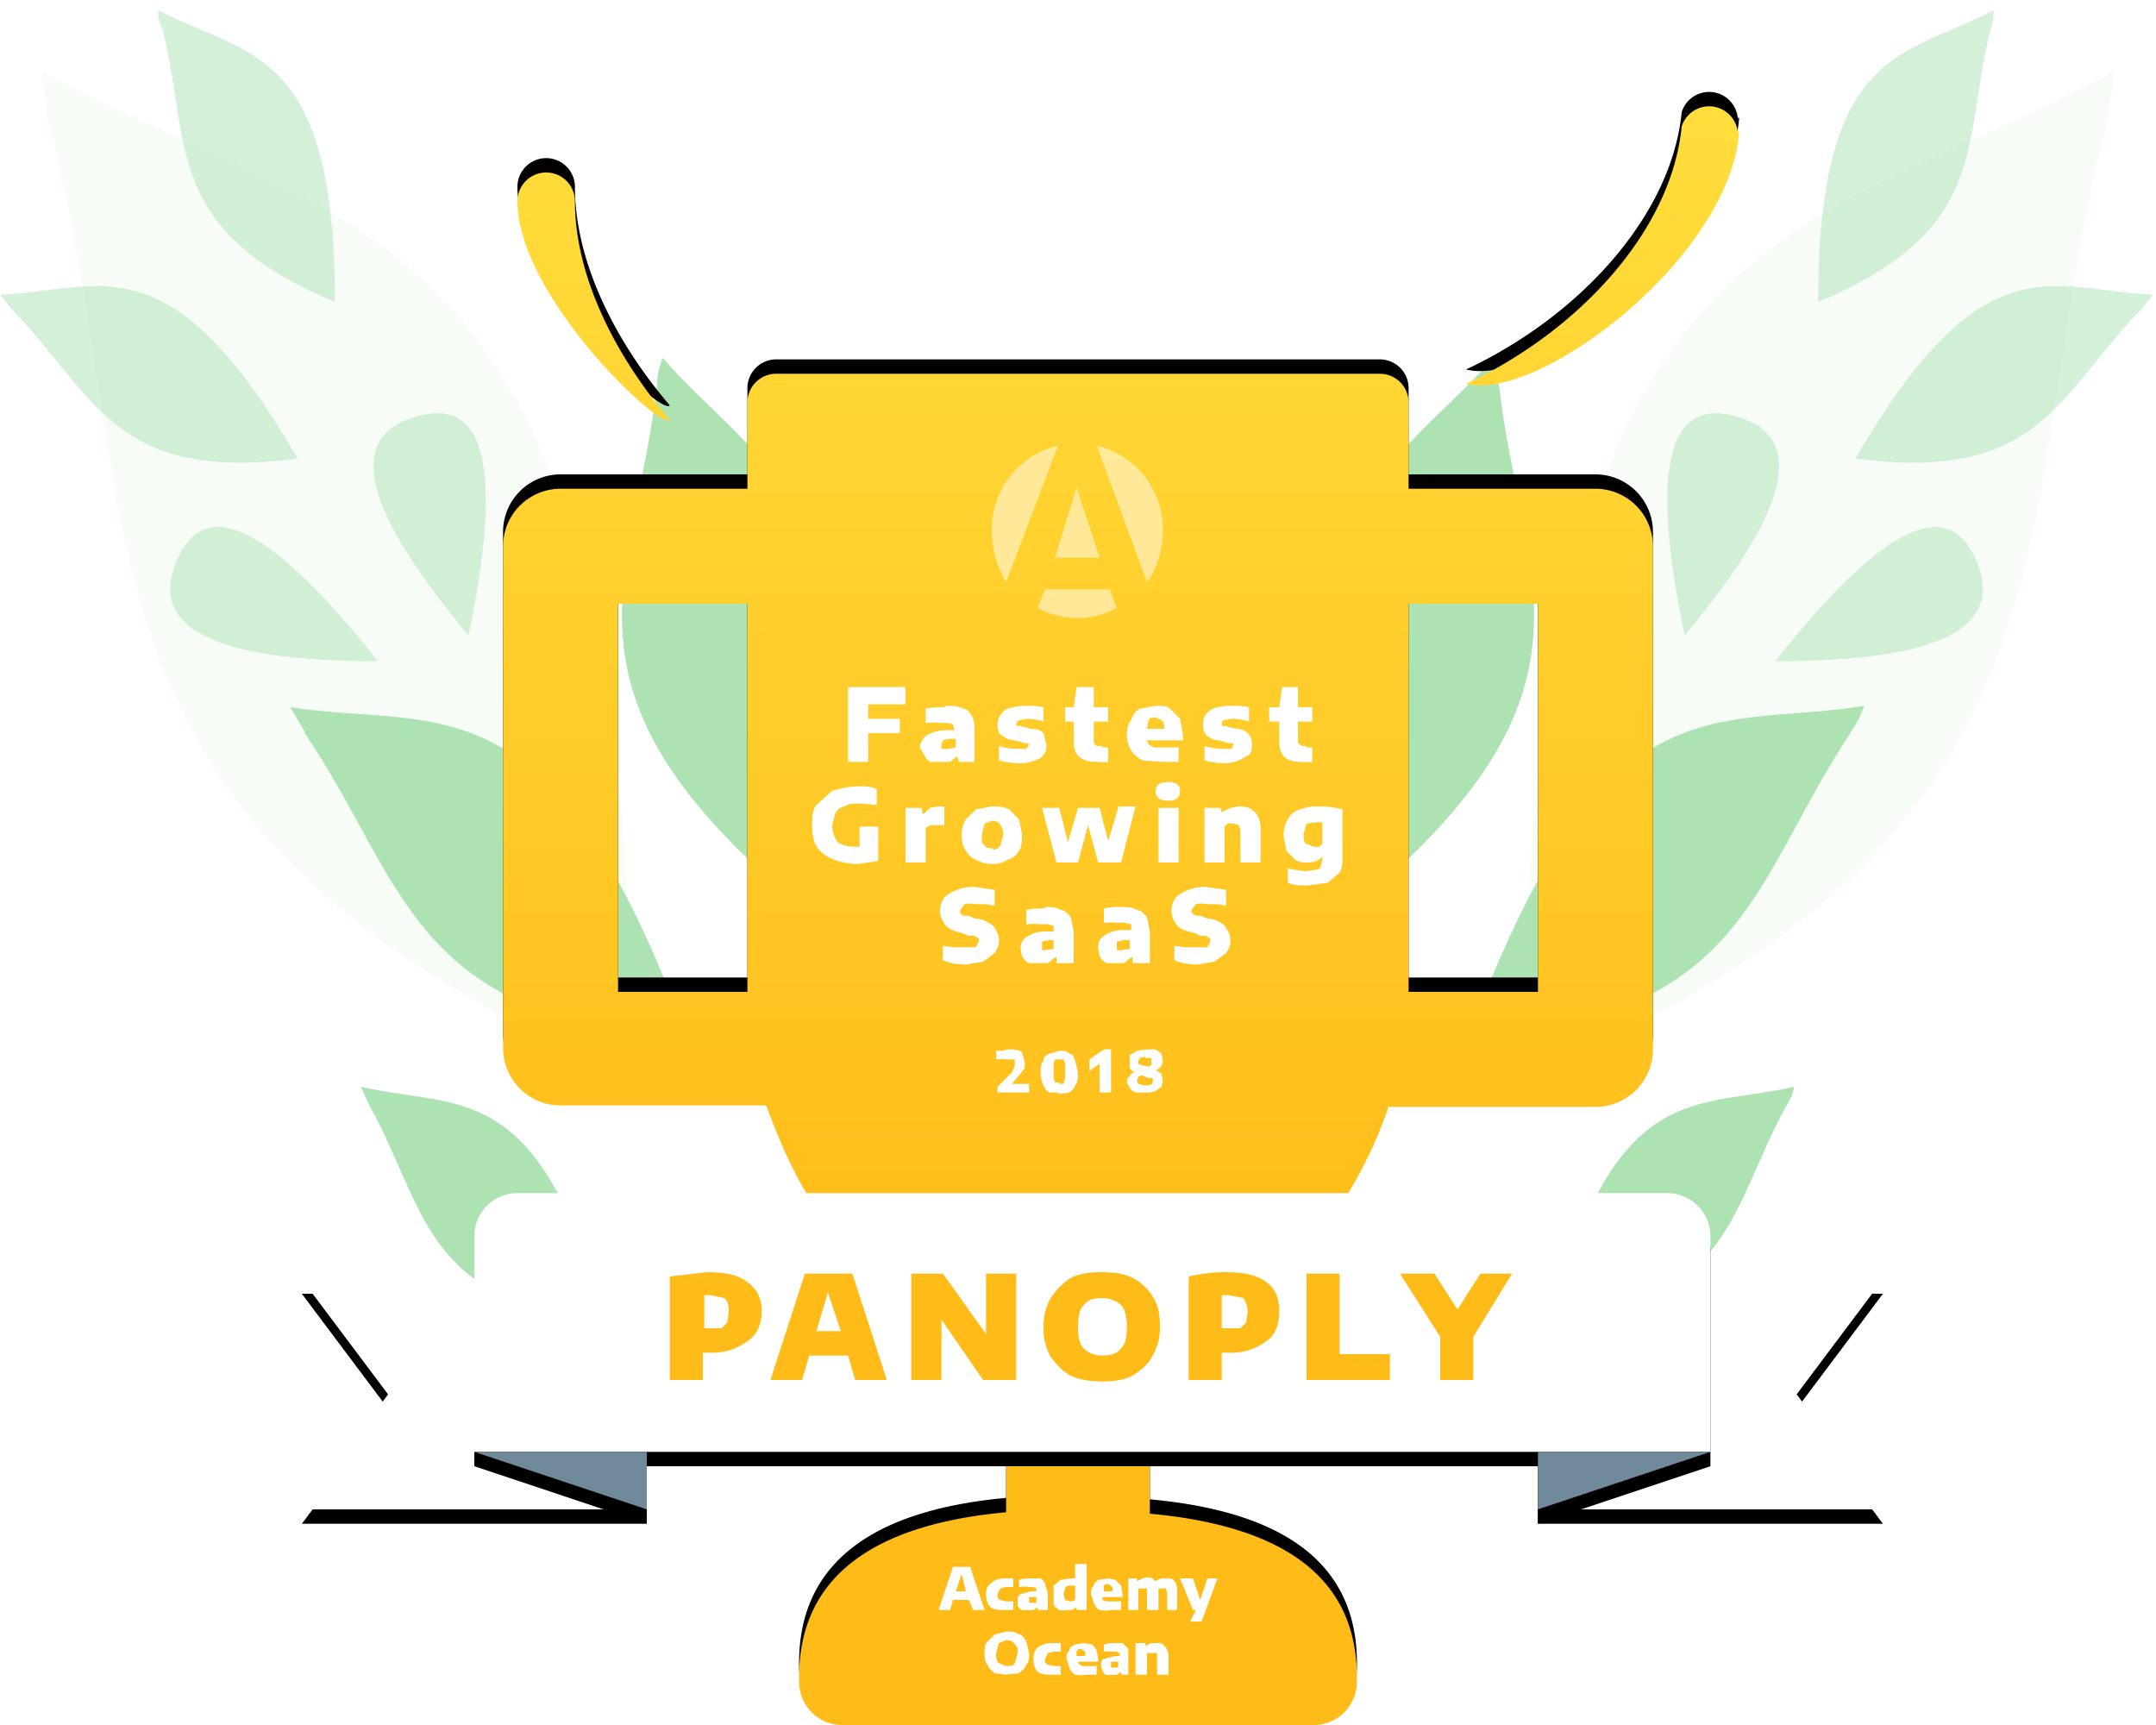 <svg width="150" height="120" viewBox="0 0 150 120" xmlns="http://www.w3.org/2000/svg" xmlns:xlink="http://www.w3.org/1999/xlink">
  <defs>
    <linearGradient x1="50%" y1="1.1%" x2="50%" y2="74.7%" id="linearGradient-1">
      <stop stop-color="#FFDD3C" offset="0%"/>
      <stop stop-color="#FFBB17" offset="100%"/>
    </linearGradient>
    <path d="M80 97.3v8c9.8.9 14.6 4.8 14.4 11.8a3 3 0 0 1-3 2.9H58.6a3 3 0 0 1-3-2.9c-.2-7 4.6-11 14.4-11.9v-8c-4.2-1.2-7.8-4-10-7.8L56.1 83c-1.2-2-2-4-2.8-6.1H39a4 4 0 0 1-4-4V38a4 4 0 0 1 4-4h13v-6c0-1.1.9-2 2-2h42a2 2 0 0 1 2 2v6h13a4 4 0 0 1 4 4v35a4 4 0 0 1-4 4H96.6a30 30 0 0 1-2.8 6l-3.7 6.4c-2.3 3.8-6 6.6-10.1 7.9zM98 42v27h9V42h-9zM52 69V42h-9v27h9zm69-59.8C120.3 18 107 28 102 26.7c7.9-3.7 14.3-10.7 15-17.9a2 2 0 0 1 3.9.4zM40 14c0 5.4 3 11 6.6 15.2C46 30 36 20.6 36 14a2 2 0 1 1 4 0z" id="path-2"/>
    <filter x="-7.6%" y="-6.7%" width="115.1%" height="112.5%" filterUnits="objectBoundingBox" id="filter-3">
      <feOffset dy="-1" in="SourceAlpha" result="shadowOffsetOuter1"/>
      <feGaussianBlur stdDeviation="2" in="shadowOffsetOuter1" result="shadowBlurOuter1"/>
      <feColorMatrix values="0 0 0 0 0   0 0 0 0 0   0 0 0 0 0  0 0 0 0.08 0" in="shadowBlurOuter1"/>
    </filter>
    <path d="M21 89h24v16H21l6-8-6-8zm110 0l-6 8 6 8h-24V89h24z" id="path-4"/>
    <filter x="-5.9%" y="-34.4%" width="111.8%" height="181.2%" filterUnits="objectBoundingBox" id="filter-5">
      <feOffset dy="1" in="SourceAlpha" result="shadowOffsetOuter1"/>
      <feGaussianBlur stdDeviation="2" in="shadowOffsetOuter1" result="shadowBlurOuter1"/>
      <feColorMatrix values="0 0 0 0 0   0 0 0 0 0   0 0 0 0 0  0 0 0 0.08 0" in="shadowBlurOuter1"/>
    </filter>
    <path d="M36 83h80a3 3 0 0 1 3 3v15H33V86a3 3 0 0 1 3-3z" id="path-6"/>
    <filter x="-7.6%" y="-30.6%" width="115.1%" height="172.2%" filterUnits="objectBoundingBox" id="filter-7">
      <feOffset dy="1" in="SourceAlpha" result="shadowOffsetOuter1"/>
      <feGaussianBlur stdDeviation="2" in="shadowOffsetOuter1" result="shadowBlurOuter1"/>
      <feColorMatrix values="0 0 0 0 0   0 0 0 0 0   0 0 0 0 0  0 0 0 0.08 0" in="shadowBlurOuter1"/>
    </filter>
    <path d="M45 101v4l-12-4h12zm62 0h12l-12 4v-4z" id="path-8"/>
    <filter x="-7.6%" y="-137.5%" width="115.1%" height="425%" filterUnits="objectBoundingBox" id="filter-9">
      <feOffset dy="1" in="SourceAlpha" result="shadowOffsetOuter1"/>
      <feGaussianBlur stdDeviation="2" in="shadowOffsetOuter1" result="shadowBlurOuter1"/>
      <feColorMatrix values="0 0 0 0 0   0 0 0 0 0   0 0 0 0 0  0 0 0 0.08 0" in="shadowBlurOuter1"/>
    </filter>
  </defs>
  <g id="Symbols" fill="none" fill-rule="evenodd">
    <g id="badge-academyocean-2019">
      <path d="M3.7 9.6C3.2 8 3 6.3 3 5c20.8 11.5 41 8.9 41 70C3.7 57.8 10.4 37.2 3.7 9.6zm142.6 0c-6.7 27.6 0 48.2-40.3 65.4 0-61.1 20.2-58.5 41-70 0 1.3-.2 2.9-.7 4.6z" id="Combined-Shape" fill="#ADE2B3" opacity=".1"/>
      <path d="M45.7 26.9c0-.8.2-1.5.4-2 6.9 7.9 15.6 9.8 6.3 35.2-14-13.2-8.1-20.8-6.7-33.2zm-24.5 24l-1-1.7c10.4 1.6 18.3-2.5 27.6 23C28.5 71 28.2 61.3 21.2 51zm4.5 26l-.6-1.3c6.9 1.6 12.5-.7 17 16.5-12.8-1.7-12.4-8-16.4-15.2zm78.6-50c1.4 12.4 7.3 20-6.7 33.2-9.3-25.4-.6-27.3 6.3-35.2l.4 2zm24.5 24c-7 10.5-7.3 20.1-26.6 21.2 9.3-25.4 17.2-21.3 27.5-23-.2.6-.5 1.2-1 1.9zm-4.5 26c-4 7.2-3.6 13.5-16.5 15.2 4.6-17.2 10.2-14.9 17-16.5 0 .4-.2.8-.5 1.3z" id="Combined-Shape" fill="#ADE2B3"/>
      <path d="M11.3 2C11 1.5 11 1 11 .7 17.3 4 23.3 3.2 23.3 21c-12-5-10-11-12-19zM.8 21.5l-.8-1c7-.3 11.8-4 20.7 11.4C7.8 33.6 6.6 27.4.8 21.5zM26.3 46c-11.4 0-16-2.3-14-7s6.6-2.3 14 7zm6.3-1.8C25.3 35.5 24 30.4 28.9 29c4.9-1.5 6.1 3.6 3.7 15.2z" id="Combined-Shape" fill="#ADE2B3" opacity=".5"/>
      <path d="M127.3 2c-.2-.5-.2-1-.2-1.3 6.2 3.3 12.2 2.5 12.2 20.3-12-5-10-11-12-19zm-10.5 19.5l-.8-1c7-.3 11.8-4 20.7 11.4-12.9 1.7-14.1-4.5-19.9-10.4zM142.3 46c-11.4 0-16-2.3-14-7s6.6-2.3 14 7zm6.3-1.8c-7.3-8.7-8.5-13.8-3.7-15.2 4.9-1.5 6.1 3.6 3.7 15.2z" id="Combined-Shape" fill="#ADE2B3" opacity=".5" transform="matrix(-1 0 0 1 265.8 0)"/>
      <g id="Combined-Shape">
        <use fill="black" filter="url(#filter-3)" xlink:href="#path-2"/>
        <use fill="url(#linearGradient-1)" xlink:href="#path-2"/>
      </g>
      <g id="Combined-Shape">
        <use fill="black" filter="url(#filter-5)" xlink:href="#path-4"/>
        <use fill="#FFFFFF" xlink:href="#path-4"/>
      </g>
      <g id="Rectangle">
        <use fill="black" filter="url(#filter-7)" xlink:href="#path-6"/>
        <use fill="#FFFFFF" xlink:href="#path-6"/>
      </g>
      <path d="M63 49h-2.6v1h2.2v1h-2.2v2H59v-5.2h4V49zm2.8.1c.5 0 .9 0 1.2.2.3 0 .5.3.6.5.2.3.2.6.2 1V53h-1.1l-.1-.4-.5.4h-1.4a1 1 0 0 1-.4-.5L64 52c0-.3.2-.6.4-.8.3-.2.8-.4 1.4-.4h.6l-.1-.4-.3-.1a2 2 0 0 0-.5 0 4.2 4.2 0 0 0-1.1 0v-1a4.7 4.7 0 0 1 1.3-.1zm.1 3l.6-.1v-.6H66l-.4.1-.1.3v.3h.4zm5 1a6 6 0 0 1-1.4-.2v-1a4.8 4.8 0 0 0 1.4.2h.5l.2-.3-.1-.1h-.2l-.7-.2c-.4 0-.7-.2-1-.4a1 1 0 0 1-.2-.7c0-.4.2-.7.5-1 .4-.2.9-.3 1.6-.3a5 5 0 0 1 1.1.1v1a3.8 3.8 0 0 0-1.1-.2l-.6.1-.2.2v.2h.3l.7.2c.4 0 .7.1.9.3l.2.8c0 .3 0 .5-.2.7-.1.2-.3.3-.6.4a3 3 0 0 1-1 .2zm5.8-1.1h.4v1a4.4 4.4 0 0 1-.8 0c-1 0-1.6-.4-1.6-1.4v-1.4h-.6v-1h.6l.2-1.4h1.2v1.4h1v1h-1v1.5l.2.2h.4zm5.6-.5h-2.5l.1.3.4.2H82v1h-1.2l-1.3-.1c-.4-.2-.6-.4-.8-.7-.2-.3-.3-.7-.3-1.1 0-.4.1-.8.3-1 .1-.4.3-.6.6-.8l1.1-.2c.4 0 .8 0 1 .2l.7.7.2 1.1v.4zm-1.9-1.6c-.2 0-.4 0-.5.2l-.1.6H81c0-.3 0-.5-.2-.6l-.4-.2zm4.8 3.2a6 6 0 0 1-1.4-.2v-1a4.8 4.8 0 0 0 1.4.2h.5l.1-.3v-.1h-.3l-.7-.2c-.4 0-.7-.2-.9-.4a1 1 0 0 1-.2-.7c0-.4.1-.7.5-1 .3-.2.8-.3 1.5-.3a5 5 0 0 1 1.2.1v1a3.8 3.8 0 0 0-1.2-.2l-.6.1-.1.2v.2h.2l.8.2c.3 0 .6.1.8.3.2.2.3.4.3.8 0 .3 0 .5-.2.7l-.7.4a3 3 0 0 1-1 .2zm5.7-1.1h.4v1a4.4 4.4 0 0 1-.8 0c-1 0-1.5-.4-1.5-1.4v-1.4h-.7v-1h.7l.2-1.4h1.1v1.4h1v1h-1v1.5l.3.2h.3zm-29.8 5.5v2.4l-1.4.2c-1 0-1.9-.3-2.4-.7-.6-.4-.8-1.1-.8-2 0-.5 0-1 .3-1.4l1.1-1c.5-.1 1.1-.3 1.8-.3.5 0 .9 0 1.3.2V56l-1.1-.1c-.5 0-.9 0-1.1.2-.3 0-.5.2-.7.5l-.2.8c0 .5.2 1 .4 1.2.3.2.7.3 1.3.3h.2v-1.4h1.3zm2-1.3h1l.1.4h.1l.4-.4.6-.1h.4v1.3h-.9a1 1 0 0 0-.4.2V60H63v-3.8zm6 3.9c-.5 0-.9-.1-1.2-.3-.3-.1-.5-.3-.7-.6-.2-.3-.3-.7-.3-1.1 0-.4.1-.8.3-1.1l.7-.7 1.1-.2c.5 0 .8 0 1.2.2l.7.7.2 1c0 .5 0 .9-.2 1.2-.2.3-.4.5-.8.6-.3.2-.6.3-1 .3zm0-1c.2 0 .4-.1.5-.3l.2-.7c0-.4-.1-.6-.2-.7-.1-.2-.3-.3-.6-.3l-.5.2-.2.8c0 .3 0 .6.2.7.1.2.3.2.5.2zm8.7-3H79L78 60h-1.6l-.7-2.6L75 60h-1.5l-1-3.8h1.2l.6 2.4.7-2.4h1.5l.6 2.3.7-2.3zm2.8 3.9v-3.8H82V60h-1.4zm.7-4.3c-.6 0-.9-.2-.9-.7 0-.4.3-.6.9-.6.5 0 .8.2.8.6 0 .5-.3.7-.8.7zm2.5.5h1.1l.1.3.6-.3.6-.1c.5 0 .8.1 1.1.4.3.3.4.7.4 1.2V60h-1.4v-2.2l-.1-.4-.4-.1a1 1 0 0 0-.4 0l-.2.2V60h-1.4v-3.8zm7.2 5.4c-.5 0-1 0-1.4-.2v-1a6.4 6.4 0 0 0 1.3.2l.7-.1c.1 0 .3-.1.3-.3l.1-.4v-.2c-.3.3-.6.4-1 .4s-.6 0-.9-.2l-.6-.6-.2-1c0-.7.2-1.2.6-1.6.4-.3 1-.5 1.8-.5a6.8 6.8 0 0 1 1.7.2v3.2c0 .5 0 .9-.2 1.2l-.8.7-1.4.2zm.4-2.7h.4l.2-.2v-1.5h-.4l-.7.1-.2.7c0 .4 0 .6.2.7l.5.2zm-24.2 8.2c-.6 0-1.1-.1-1.6-.3v-1l.8.1h1.5l.2-.4v-.2l-.3-.2h-.4l-.5-.2c-.5-.1-.9-.3-1.1-.5-.2-.3-.4-.6-.4-1 0-.5.2-1 .6-1.2a3 3 0 0 1 1.8-.5l1.4.2V63l-.6-.1h-.7a2 2 0 0 0-.8 0l-.3.4v.2l.2.2h.4l.4.2c.6 0 1 .3 1.3.5.2.3.4.6.4 1s-.1.6-.3.9l-.8.6-1.2.2zm5.5-4c.4 0 .8 0 1.1.2.3 0 .5.3.7.5l.2 1V67h-1.2v-.4h-.1l-.5.4H71.6a1 1 0 0 1-.5-.5L71 66c0-.3.1-.6.4-.8.3-.2.7-.4 1.3-.4h.6v-.4l-.4-.1a2 2 0 0 0-.5 0 4.2 4.2 0 0 0-1 0v-1a4.7 4.7 0 0 1 1.3-.1zm0 3l.6-.1v-.6H73l-.5.1v.6h.4zm5.3-3c.4 0 .8 0 1.1.2.3 0 .5.3.7.5l.2 1V67h-1.2v-.4h-.1l-.5.4H77a1 1 0 0 1-.5-.5l-.1-.6c0-.3.1-.6.4-.8.3-.2.7-.4 1.3-.4h.6v-.4l-.4-.1a2 2 0 0 0-.5 0 4.2 4.2 0 0 0-1 0v-1a4.7 4.7 0 0 1 1.3-.1zm0 3l.6-.1v-.6h-.4l-.5.1v.6h.4zm5.3 1c-.6 0-1.1-.1-1.6-.3v-1l.8.1H84l.2-.4v-.2l-.3-.2h-.4l-.4-.2c-.6-.1-1-.3-1.2-.5-.2-.3-.4-.6-.4-1 0-.5.2-1 .6-1.2a3 3 0 0 1 1.8-.5l1.4.2V63l-.6-.1H84a2 2 0 0 0-.8 0l-.3.4v.2l.3.2h.3l.5.2c.5 0 1 .3 1.2.5.2.3.4.6.4 1s-.1.6-.3.9l-.8.6-1.2.2z" id="FastestGrowingSaaS" fill="#FFFFFF" fill-rule="nonzero"/>
      <path d="M46.6 88.8l2.6-.3c1.3 0 2.2.2 2.8.7.6.4 1 1.1 1 2 0 1-.4 1.7-1 2.1a4 4 0 0 1-2.5.8h-.3-.3V96h-2.3v-7.3zm2.9 3.6h.7l.4-.4.1-.7c0-.4 0-.7-.3-1l-1-.2H49v2.3h.6zm10 3.6l-.5-1.7h-2.7l-.5 1.7h-2.2l2.4-7.4h3.3l2.4 7.4h-2.2zm-2.7-3.4h1.7l-.9-2.7-.8 2.7zm11.7-4h2.2V96h-2.3l-2.9-4.2V96h-2.1v-7.4h2.2l3 4.2v-4.2zm8.2 7.5c-.8 0-1.6-.1-2.2-.4-.6-.3-1-.8-1.4-1.3a4 4 0 0 1-.5-2.1c0-.8.2-1.5.5-2 .4-.6.8-1 1.4-1.4.6-.3 1.3-.4 2.2-.4.8 0 1.5.1 2.1.4.6.3 1.1.8 1.4 1.3.4.6.5 1.3.5 2.1a4 4 0 0 1-.5 2c-.3.6-.8 1-1.4 1.4-.6.3-1.3.4-2.1.4zm0-1.8c.5 0 1-.1 1.3-.5.3-.3.4-.8.4-1.5 0-.6-.1-1.2-.4-1.5-.3-.3-.8-.5-1.3-.5-.6 0-1 .1-1.3.5-.3.3-.4.8-.4 1.5s.1 1.2.4 1.5c.3.3.7.5 1.3.5zm6-5.5c.9-.2 1.7-.3 2.6-.3 1.2 0 2.2.2 2.8.7.6.4.9 1.1.9 2 0 1-.3 1.7-.9 2.1a4 4 0 0 1-2.5.8h-.4-.2V96h-2.3v-7.3zm2.9 3.6h.7l.4-.4.1-.7c0-.4-.1-.7-.3-1l-1-.2H85v2.3h.6zm5.3 3.6v-7.4h2.3v5.6h3.5V96h-5.8zm14.3-7.4l-2.7 4.4v3h-2.3v-3l-2.8-4.4h2.4l1.6 2.5 1.6-2.5h2.2z" id="PANOPLY" fill="#FFBB17" fill-rule="nonzero"/>
      <path d="M71.6 75.4v.6h-2.2v-.4l1-1 .2-.4V74v-.3H70a2.3 2.3 0 0 0-.7 0v-.6h.4l.4-.1c.4 0 .7 0 1 .2l.2.7v.4l-.4.5-.5.6h1zm2 .6L73 76a1 1 0 0 1-.4-.5 2 2 0 0 1-.2-.9c0-.3 0-.6.2-.8 0-.3.2-.4.4-.5l.7-.2c.3 0 .5 0 .7.2.2 0 .3.2.4.5l.2.8c0 .4 0 .6-.2.9a1 1 0 0 1-.4.5l-.7.1zm.1-.6h.3l.1-.4v-.5-.5l-.1-.3h-.6l-.1.3v1l.1.3h.3zm3.1-2.4h.5v3h-.8v-2l-.7.5v-.8l1-.7zm3.6 1.4l.4.3.1.5-.1.4-.4.3a2 2 0 0 1-.8.1H79a.9.9 0 0 1-.4-.3l-.2-.4c0-.2 0-.3.2-.4 0-.2.2-.3.4-.3a.9.9 0 0 1-.4-.3v-.5-.4l.5-.3.7-.1h.6l.4.3.1.4c0 .3-.1.6-.4.7zm-.7-.9l-.4.1-.1.2v.2l.2.1.5.1.2-.1v-.3-.2h-.4zm0 2c.3 0 .5 0 .5-.3V75h-.3a3 3 0 0 0-.5-.2l-.2.1-.1.3.1.2.4.1z" id="2018" fill="#FFFFFF" fill-rule="nonzero"/>
      <path d="M67.7 112l-.3-.7h-1.1l-.2.7h-.8l1-3h1.2l1 3h-.8zm-1.2-1.3h.7l-.3-1.2-.4 1.2zm3.4 1.3c-.4 0-.7 0-1-.2-.2-.2-.3-.5-.3-.9s.1-.6.4-.8c.2-.2.5-.3 1-.3h.5v.6H70l-.4.1-.2.4c0 .2 0 .3.2.4l.4.1h.5v.6h-.3-.3zm1.8-2.2h.7c.1.1.3.2.3.4l.2.6v1.2h-.7v-.2l-.3.2a1 1 0 0 1-.4 0 1 1 0 0 1-.4 0 .6.6 0 0 1-.3-.3v-.3c0-.2 0-.4.2-.5l.7-.2h.4v-.2l-.2-.1h-.3a2.4 2.4 0 0 0-.7 0v-.5a2.7 2.7 0 0 1 .8-.1zm0 1.7h.4v-.4h-.3-.2v.4h.2zm2.5.5a1 1 0 0 1-.5 0 .8.8 0 0 1-.4-.4v-.6-.7l.5-.4.7-.1h.3v-1h.8v3.2h-.7v-.2l-.3.2h-.4zm.2-.6h.2l.2-.1v-1h-.3c-.2 0-.3 0-.4.2l-.1.4.1.4.3.1zm3.7-.3h-1.4v.2l.3.1h1v.6h-.7a2 2 0 0 1-.8 0 .9.9 0 0 1-.4-.5l-.2-.6c0-.2 0-.4.2-.6 0-.2.2-.3.3-.4l.7-.1.5.1.4.4.1.6v.2zm-1-.9c-.2 0-.3 0-.3.2v.3h.6v-.3l-.3-.2zm4-.4c.3 0 .5 0 .6.2.2.2.2.4.2.7v1.3h-.7v-1.2l-.1-.3h-.5v1.5h-.8v-1.2-.3h-.2-.2-.2v1.5h-.7v-2.2h.6v.2l.4-.2a1 1 0 0 1 .7 0l.2.2a1 1 0 0 1 .7-.2zm2.9 0h.7l-1.1 3h-.8l.4-.8H83l-.9-2.2h.9l.5 1.5.5-1.5zM70 116.5l-.8-.1c-.2-.2-.4-.3-.5-.6-.2-.2-.2-.5-.2-.8 0-.3 0-.6.2-.8l.5-.5.8-.2c.4 0 .6 0 .9.2.2 0 .4.3.5.5l.2.8c0 .3 0 .6-.2.8-.1.3-.3.4-.5.6l-.9.1zm0-.6c.3 0 .5 0 .6-.2l.2-.7c0-.3 0-.5-.2-.6-.1-.2-.3-.3-.6-.3l-.5.2-.2.7c0 .3 0 .5.2.7l.5.2zm3.2.6c-.4 0-.7 0-1-.2-.2-.2-.3-.5-.3-.9s.1-.6.3-.8c.3-.2.6-.3 1-.3h.6v.6h-.5l-.4.1-.2.4c0 .2 0 .3.2.4l.4.1h.5v.6h-.3-.3zm3-.9H75l.1.2.2.1h1v.6h-.7a2 2 0 0 1-.8 0 .9.9 0 0 1-.4-.5l-.2-.6c0-.2 0-.4.2-.6 0-.2.2-.3.4-.4l.6-.1.6.1.3.4.1.6v.2zm-1-.9c-.1 0-.2 0-.3.2v.3h.6v-.3l-.3-.2zm2.2-.4h.7l.4.4V116.5H78v-.2l-.3.2a1 1 0 0 1-.4 0 1 1 0 0 1-.4 0 .6.6 0 0 1-.2-.3l-.1-.3c0-.2 0-.4.2-.5l.8-.2h.3v-.2l-.2-.1h-.3a2.4 2.4 0 0 0-.6 0v-.5a2.7 2.7 0 0 1 .7-.1zm.1 1.7h.3v-.4h-.5v.4h.2zm1.5-1.7h.7v.2l.4-.2h.3c.3 0 .5 0 .6.2.2.2.3.4.3.7v1.3h-.8v-1.2-.3h-.3-.2-.2v1.5h-.8v-2.2z" id="AcademyOcean" fill="#FFFFFF" fill-rule="nonzero"/>
      <g id="Group" transform="translate(69 31)" fill="#FFFFFF" fill-rule="nonzero" opacity=".5">
        <path d="M0 6a6 6 0 0 1 4.6-6L1 9.5C.4 8.5 0 7.3 0 5.9zm11.9 0c0 1.3-.4 2.5-1.1 3.5L7.3 0a6 6 0 0 1 4.6 6zm-8.2 4h4.5l.5 1.3a5.8 5.8 0 0 1-5.5 0l.5-1.3zm.7-2.2l1.5-4.9 1.6 4.9H4.4z" id="Combined-Shape"/>
      </g>
      <g id="Combined-Shape">
        <use fill="black" filter="url(#filter-9)" xlink:href="#path-8"/>
        <use fill="#718A9B" xlink:href="#path-8"/>
      </g>
    </g>
  </g>
</svg>
